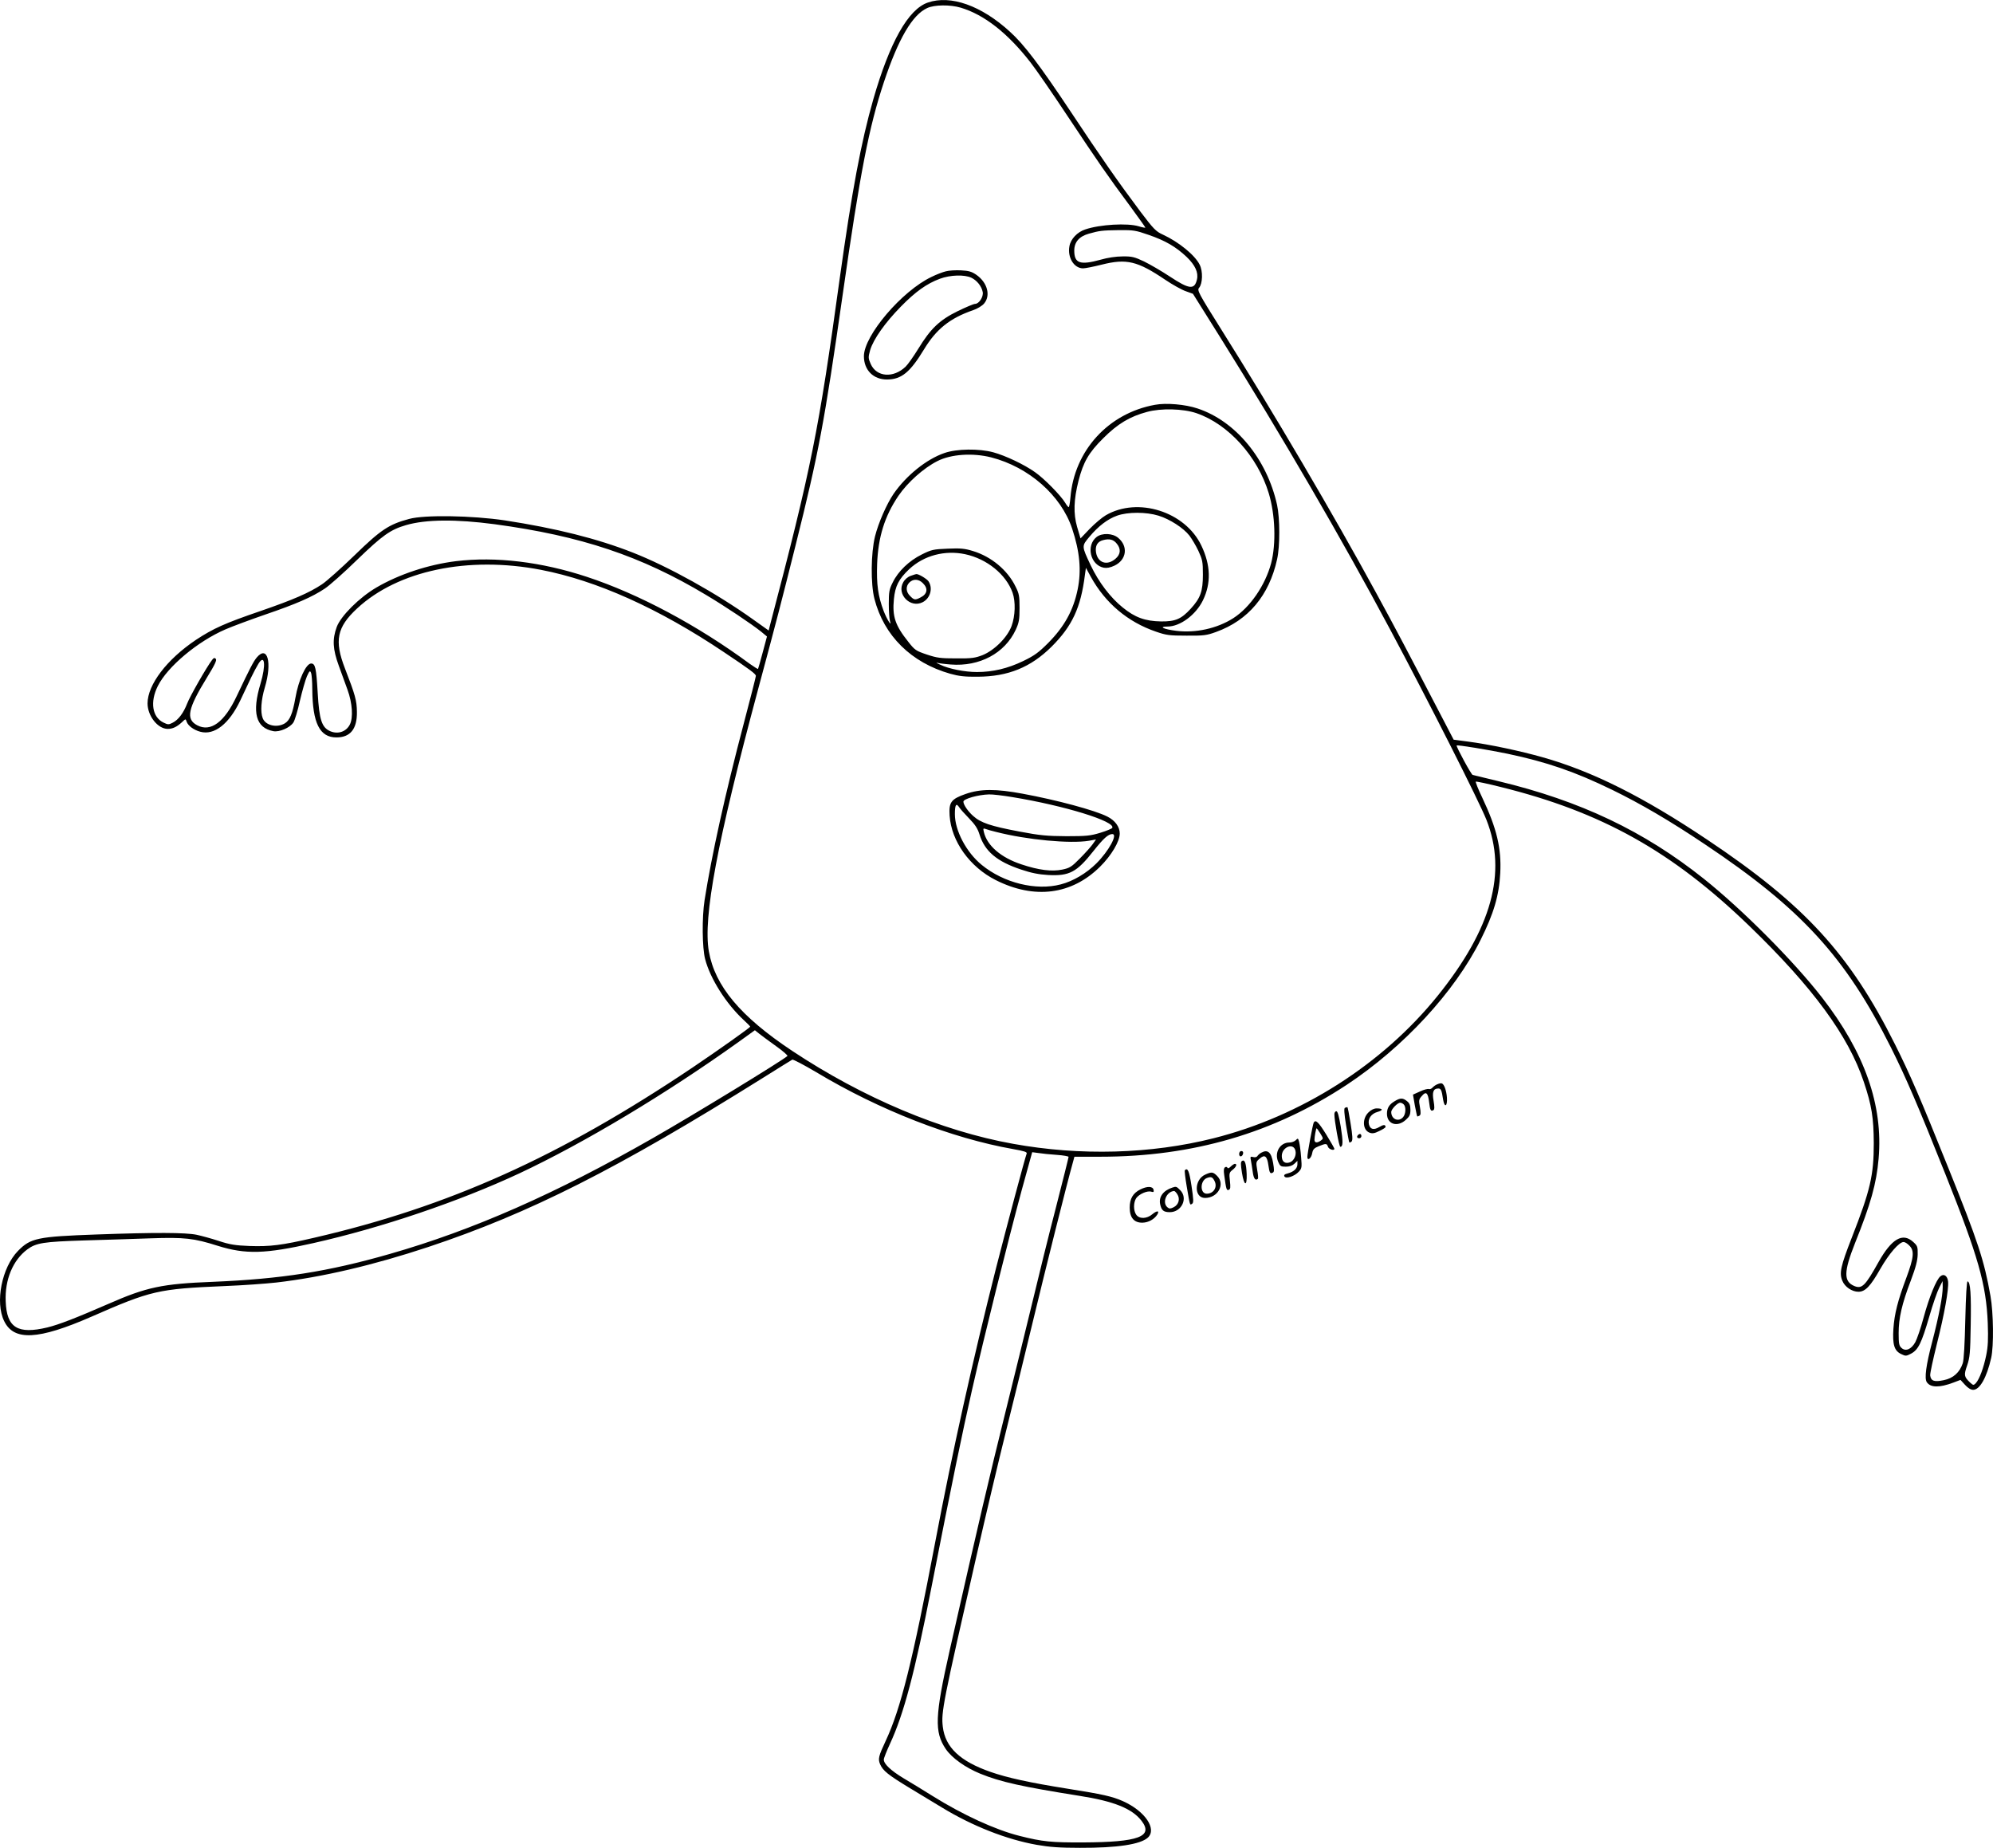 <?xml version="1.0" encoding="UTF-8"?>
<svg xmlns="http://www.w3.org/2000/svg" version="1.0" viewBox="0 0 1402.197 1300.031" preserveAspectRatio="xMidYMid meet">
  <g transform="translate(-108.187,1363.792) scale(0.1,-0.1)" fill="#000000" stroke="none">
    <path d="M7610 13620 c-138 -47 -268 -278 -384 -681 -86 -301 -150 -642 -236 -1259 -149 -1082 -199 -1330 -491 -2442 l-9 -36 -111 79 c-255 182 -592 370 -844 469 -251 99 -544 172 -902 227 -229 34 -565 40 -673 10 -142 -38 -199 -76 -384 -256 -94 -91 -197 -183 -229 -204 -90 -60 -204 -109 -430 -187 -254 -87 -334 -123 -457 -204 -204 -137 -339 -314 -340 -446 0 -89 72 -180 142 -180 35 0 64 14 100 47 26 25 26 25 33 4 9 -28 50 -59 96 -71 99 -27 203 55 282 221 25 52 58 123 75 159 17 36 41 80 52 98 45 73 54 -9 15 -139 -62 -204 -33 -312 90 -335 43 -8 117 24 141 61 10 15 31 84 46 153 16 68 38 145 49 171 18 40 22 43 29 26 5 -11 9 -63 9 -115 2 -240 52 -340 170 -340 98 0 146 60 144 180 -1 80 -12 119 -84 305 -76 196 -57 290 85 422 287 267 781 371 1294 272 393 -76 828 -271 1287 -579 184 -123 224 -153 225 -167 0 -6 -38 -157 -85 -334 -132 -500 -226 -927 -276 -1244 -19 -121 -17 -336 4 -415 36 -138 148 -314 271 -428 25 -23 46 -44 46 -47 0 -6 -221 -163 -405 -287 -935 -628 -1715 -979 -2663 -1198 -228 -53 -311 -63 -455 -58 -100 4 -139 10 -217 36 -52 17 -122 36 -155 43 -78 16 -290 17 -705 2 -416 -15 -463 -25 -552 -116 -113 -116 -162 -361 -97 -493 68 -142 240 -133 615 31 420 184 468 195 934 215 129 5 294 17 365 25 323 37 687 123 1070 250 712 237 1327 547 2355 1190 107 67 200 125 206 128 6 3 82 -37 170 -89 445 -267 952 -464 1383 -540 79 -14 101 -21 96 -32 -12 -31 -140 -511 -215 -804 -165 -652 -306 -1284 -430 -1938 -157 -826 -241 -1164 -347 -1390 -50 -107 -55 -127 -39 -164 20 -46 56 -75 211 -169 77 -46 178 -108 225 -136 212 -129 452 -224 666 -262 92 -16 161 -21 304 -21 262 -1 426 24 478 72 65 61 -21 187 -175 256 -76 34 -144 49 -391 88 -264 42 -424 77 -541 118 -215 75 -319 173 -336 318 -12 103 -1 159 240 1215 64 280 156 670 205 865 49 196 134 545 190 776 84 349 240 973 281 1117 l10 37 182 0 c651 0 1218 166 1734 506 398 263 759 653 942 1020 92 184 130 312 138 469 9 175 -24 314 -127 532 -28 58 -48 109 -45 112 3 2 82 -14 176 -38 711 -176 1207 -454 1750 -979 446 -431 696 -772 804 -1096 56 -167 69 -252 70 -431 0 -226 -24 -330 -155 -665 -78 -200 -89 -249 -66 -303 17 -43 68 -77 113 -77 48 0 85 39 154 161 62 108 132 189 164 189 9 0 27 -11 40 -25 37 -36 32 -84 -21 -227 -60 -160 -84 -254 -91 -359 -7 -110 6 -154 54 -177 33 -16 36 -15 71 3 50 27 73 74 127 259 25 87 57 179 70 204 l24 47 1 -41 c0 -64 -26 -202 -75 -390 -42 -159 -55 -254 -37 -280 26 -39 89 -40 187 -3 l50 19 32 -35 c20 -22 41 -35 57 -35 47 0 96 87 127 225 19 84 16 317 -5 435 -44 250 -88 384 -296 900 -196 488 -269 658 -376 871 -317 634 -636 982 -1320 1439 -452 303 -808 481 -1158 580 -154 44 -380 92 -529 111 l-98 13 -76 146 c-253 485 -331 634 -471 890 -299 549 -714 1255 -1091 1855 -157 250 -168 271 -153 288 25 29 28 117 4 163 -34 68 -148 160 -258 211 -49 22 -65 38 -158 161 -155 207 -277 381 -495 710 -213 320 -325 468 -424 557 -201 184 -417 260 -577 205z m231 -36 c165 -49 331 -179 491 -385 37 -47 153 -215 259 -375 216 -325 285 -425 441 -635 59 -81 108 -149 108 -152 0 -3 -21 1 -47 9 -79 24 -272 13 -375 -22 -56 -18 -103 -67 -112 -118 -15 -79 32 -156 96 -156 16 0 75 12 131 26 175 44 251 26 448 -107 52 -35 117 -71 144 -80 l50 -18 193 -308 c441 -706 851 -1411 1194 -2053 272 -509 627 -1211 678 -1340 146 -371 37 -764 -341 -1235 -390 -485 -963 -850 -1579 -1005 -440 -111 -938 -125 -1411 -39 -503 90 -1057 324 -1554 654 -364 242 -543 456 -586 700 -41 239 57 765 347 1845 132 490 161 603 263 1010 164 655 203 866 331 1760 124 869 185 1182 291 1501 101 303 200 473 304 520 51 24 162 25 236 3z m1321 -1598 c119 -41 193 -84 269 -156 60 -58 84 -110 72 -159 -17 -73 -54 -69 -190 21 -59 39 -142 87 -183 107 -66 31 -84 36 -150 35 -46 0 -106 -9 -154 -23 -145 -40 -186 -26 -186 64 0 60 35 100 103 119 75 21 90 23 212 25 101 1 118 -2 207 -33z m-4601 -2036 c608 -82 1031 -223 1489 -498 136 -81 321 -205 387 -258 l41 -34 -30 -112 c-16 -62 -32 -115 -33 -116 -2 -2 -27 14 -57 35 -367 271 -783 493 -1148 613 -318 105 -640 144 -920 110 -194 -24 -401 -92 -561 -186 -119 -70 -249 -199 -278 -277 -32 -87 -28 -157 15 -274 20 -54 47 -129 61 -168 34 -93 41 -197 16 -245 -26 -50 -82 -69 -136 -47 -61 26 -79 78 -90 272 -10 174 -17 205 -46 205 -36 0 -89 -116 -111 -243 -19 -108 -39 -157 -74 -178 -56 -34 -137 -15 -156 37 -17 44 -11 128 15 215 53 176 19 301 -57 211 -23 -28 -47 -74 -141 -272 -86 -183 -183 -254 -277 -205 -82 43 -68 115 69 338 56 91 70 122 61 130 -8 9 -15 7 -26 -8 -39 -51 -157 -258 -175 -306 -26 -67 -61 -114 -101 -135 -29 -15 -34 -15 -65 0 -80 38 -97 145 -41 257 68 137 281 315 476 399 48 21 175 68 282 105 214 73 329 123 417 182 32 21 135 112 228 203 178 172 234 212 345 244 139 40 349 42 621 6z m7128 -1615 c278 -59 473 -126 736 -254 199 -97 406 -218 649 -381 682 -455 993 -796 1312 -1432 104 -208 190 -407 383 -891 231 -579 287 -774 298 -1047 4 -114 2 -163 -11 -227 -18 -88 -47 -167 -73 -196 -16 -16 -18 -16 -41 5 -42 40 -44 52 -20 120 19 56 22 88 25 283 4 217 -2 305 -22 308 -6 1 -12 -97 -16 -268 -4 -172 -10 -284 -18 -308 -21 -64 -67 -106 -134 -119 -66 -14 -90 -6 -95 33 -2 13 20 113 47 222 53 210 84 384 79 438 -4 40 -29 59 -54 38 -29 -23 -79 -146 -118 -289 -20 -75 -47 -153 -59 -175 -28 -50 -68 -67 -97 -40 -17 15 -20 30 -20 104 0 106 23 206 86 371 35 93 47 140 48 183 1 54 -2 61 -32 88 -74 67 -151 22 -243 -141 -94 -169 -117 -191 -170 -170 -77 32 -76 100 4 302 110 274 151 419 166 594 33 376 -98 748 -398 1134 -200 257 -558 617 -831 835 -421 336 -870 549 -1445 687 -93 22 -175 42 -182 44 -10 2 -113 192 -113 207 0 7 229 -31 359 -58z m-5147 -2057 c48 -34 84 -66 80 -69 -29 -29 -673 -422 -945 -577 -683 -391 -1266 -648 -1853 -816 -436 -125 -764 -176 -1244 -196 -358 -14 -466 -37 -735 -155 -230 -100 -348 -146 -430 -166 -209 -50 -286 -2 -293 183 -7 153 51 291 152 366 62 46 115 54 396 63 146 4 358 11 472 15 238 8 303 1 473 -53 196 -61 333 -57 670 19 481 108 1027 293 1451 491 456 214 1035 561 1543 925 l114 82 31 -25 c17 -13 70 -53 118 -87z m1976 -765 c45 -3 82 -10 82 -14 0 -5 -40 -165 -89 -356 -50 -192 -124 -492 -166 -668 -43 -176 -130 -534 -195 -795 -108 -435 -175 -719 -387 -1655 -104 -461 -108 -572 -27 -692 43 -63 138 -131 244 -174 143 -58 293 -91 695 -155 244 -38 373 -90 439 -177 84 -110 -23 -149 -409 -151 -225 -1 -288 5 -450 46 -168 42 -398 147 -614 282 -64 40 -155 96 -203 124 -89 54 -138 100 -138 131 0 10 20 60 44 112 96 207 174 499 291 1099 150 764 216 1082 286 1391 87 383 251 1040 349 1403 l74 268 45 -6 c25 -4 83 -10 129 -13z M7736 11729 c-21 -5 -66 -22 -100 -39 -209 -99 -476 -413 -476 -558 0 -98 67 -165 164 -164 101 1 161 51 259 212 86 142 181 219 346 276 30 10 64 31 77 47 47 56 23 147 -54 201 -33 23 -53 29 -109 32 -37 2 -85 -1 -107 -7z m180 -45 c39 -19 72 -59 80 -101 6 -33 -26 -83 -54 -83 -10 0 -64 -23 -122 -51 -128 -63 -190 -122 -277 -264 -34 -55 -74 -112 -90 -127 -86 -82 -204 -73 -245 19 -18 41 -18 47 -4 98 23 77 106 194 216 306 103 105 181 161 275 196 73 27 172 30 221 7z M9208 10790 c-328 -59 -568 -322 -595 -652 -3 -37 -9 -68 -12 -68 -4 0 -15 14 -25 31 -30 50 -145 168 -212 215 -76 54 -207 116 -294 140 -101 27 -257 25 -343 -5 -126 -43 -268 -157 -358 -287 -49 -72 -107 -204 -131 -300 -29 -118 -31 -334 -4 -439 67 -260 259 -449 533 -527 61 -17 103 -22 193 -21 215 1 374 66 521 212 145 145 205 274 234 505 l7 49 35 -64 c102 -184 259 -317 458 -385 72 -25 94 -28 215 -28 122 -1 142 2 208 26 227 82 373 257 429 511 21 93 20 289 0 382 -71 323 -291 590 -559 679 -86 29 -221 41 -300 26z m292 -59 c224 -77 429 -303 508 -562 46 -151 53 -356 17 -494 -42 -156 -148 -310 -266 -386 -114 -73 -266 -106 -402 -89 -89 11 -127 30 -61 30 89 0 199 82 249 184 59 121 55 248 -11 386 -114 239 -447 344 -672 213 -26 -15 -77 -58 -113 -95 l-65 -68 -24 81 c-27 94 -24 191 10 325 34 132 72 198 174 299 102 102 188 153 308 185 98 27 254 23 348 -9z m-1444 -311 c264 -68 491 -267 569 -501 54 -162 66 -295 39 -427 -30 -148 -94 -263 -208 -378 -67 -67 -97 -89 -176 -127 -108 -52 -213 -77 -325 -77 -84 0 -198 22 -259 52 -23 10 -32 16 -21 13 10 -3 54 -9 96 -12 203 -16 380 79 457 244 23 50 27 71 27 153 0 84 -3 102 -28 151 -56 116 -171 211 -299 250 -58 18 -88 21 -178 17 -101 -4 -115 -7 -183 -41 -89 -44 -166 -118 -204 -196 -25 -49 -28 -68 -28 -151 0 -52 4 -106 8 -120 16 -49 -21 10 -44 69 -40 107 -51 187 -46 331 7 189 53 337 150 480 65 95 177 195 274 244 96 49 249 59 379 26z m1177 -410 c78 -24 175 -86 217 -140 16 -21 45 -69 63 -107 29 -63 32 -76 32 -168 0 -117 -17 -165 -86 -240 -67 -73 -108 -90 -209 -89 -112 2 -183 28 -269 98 -87 70 -169 178 -225 296 -65 138 -65 135 -9 202 62 74 127 124 194 148 75 27 205 27 292 0z m-1361 -271 c154 -33 288 -142 334 -271 22 -63 19 -163 -7 -234 -30 -81 -121 -171 -204 -205 -52 -20 -76 -24 -185 -23 -110 0 -135 3 -207 27 -77 26 -85 31 -131 90 -92 115 -113 178 -101 300 9 92 34 141 108 211 103 96 250 135 393 105z M8797 9860 c-76 -60 -44 -197 50 -216 22 -4 45 0 77 15 84 41 97 135 25 195 -39 33 -113 36 -152 6z m143 -48 c30 -37 26 -75 -11 -106 -59 -50 -124 -28 -136 46 -7 46 10 76 50 86 45 12 74 4 97 -26z M7490 9587 c-21 -7 -42 -25 -53 -45 -49 -84 49 -185 136 -141 55 28 74 100 41 148 -13 18 -72 53 -86 50 -2 0 -19 -5 -38 -12z m85 -52 c38 -37 32 -76 -16 -100 -38 -20 -46 -19 -74 10 -30 29 -32 68 -5 95 27 27 66 25 95 -5z M7875 8052 c-102 -36 -118 -58 -112 -152 12 -181 142 -362 325 -454 272 -137 534 -103 733 94 81 80 139 179 139 234 0 47 -33 92 -87 119 -88 45 -358 117 -596 161 -189 35 -296 35 -402 -2z m330 -22 c367 -60 730 -172 702 -217 -3 -5 -41 -21 -84 -34 -69 -21 -97 -24 -238 -24 -137 1 -185 5 -332 33 -201 38 -271 61 -325 110 -37 33 -68 79 -68 100 0 20 105 49 180 51 25 1 99 -8 165 -19z m-305 -150 c41 -42 60 -70 73 -112 37 -119 122 -191 294 -248 71 -24 123 -34 189 -38 150 -8 201 19 320 170 70 88 103 118 132 118 40 0 -25 -119 -112 -206 -70 -70 -165 -126 -251 -148 -174 -46 -401 10 -556 137 -108 88 -189 241 -189 357 0 66 9 81 30 49 8 -13 40 -48 70 -79z m190 -95 c219 -56 522 -84 654 -62 l49 9 -24 -34 c-13 -18 -53 -63 -89 -99 -59 -60 -72 -68 -125 -79 -73 -15 -165 -4 -287 37 -143 47 -241 131 -264 227 -6 26 -5 28 12 22 10 -4 44 -14 74 -21z M11195 6010 c-12 -4 -26 -15 -34 -23 -7 -9 -19 -13 -26 -11 -8 3 -36 -4 -63 -17 l-49 -22 13 -75 c8 -41 15 -76 17 -78 1 -2 8 1 16 5 9 6 10 20 3 60 -9 48 -8 55 14 79 29 35 43 22 51 -47 6 -54 12 -64 30 -53 8 5 8 24 1 65 -11 62 -2 87 33 87 19 0 24 -11 34 -78 10 -60 31 -49 27 14 -4 51 -20 96 -37 100 -5 2 -19 -1 -30 -6z M10893 5890 c-37 -22 -53 -48 -53 -87 0 -74 72 -98 132 -44 27 24 33 36 33 71 0 32 -6 47 -24 61 -29 24 -48 24 -88 -1z m65 -22 c17 -17 15 -68 -5 -90 -32 -36 -83 -14 -83 37 0 19 44 65 63 65 7 0 18 -5 25 -12z M10544 5844 c-7 -3 -5 -40 8 -121 10 -64 21 -119 23 -122 3 -2 10 0 16 6 9 9 7 42 -7 127 -10 64 -20 116 -23 115 -3 0 -11 -3 -17 -5z M10709 5811 c-45 -45 -40 -124 9 -142 19 -7 35 -5 68 12 24 11 44 24 44 28 0 18 -14 18 -44 0 -39 -23 -64 -17 -73 19 -9 38 16 75 60 87 42 12 39 25 -5 25 -19 0 -40 -10 -59 -29z M10470 5799 c0 -46 33 -229 42 -229 19 0 20 35 3 141 -13 77 -22 109 -31 109 -8 0 -14 -9 -14 -21z M10325 5741 c-7 -12 -45 -217 -45 -243 0 -30 28 -9 34 27 5 27 14 36 46 49 52 21 57 20 65 -4 6 -18 45 -30 45 -14 0 4 -26 49 -57 100 -55 88 -74 107 -88 85z m46 -77 c22 -36 22 -37 4 -50 -26 -19 -45 -17 -45 5 0 22 11 81 15 81 2 0 13 -16 26 -36z M10637 5653 c-12 -11 -8 -23 8 -23 8 0 15 7 15 15 0 16 -12 20 -23 8z M10198 5616 c-9 -9 -29 -16 -45 -16 -65 0 -106 -69 -79 -134 14 -33 19 -36 54 -36 25 0 46 7 60 20 l22 21 0 -24 c0 -29 -25 -53 -67 -64 -24 -6 -30 -12 -24 -22 12 -18 70 1 101 34 21 23 22 30 16 102 -3 43 -10 91 -14 107 -7 27 -9 28 -24 12z m-2 -73 c8 -32 -10 -71 -38 -82 -35 -13 -58 4 -58 44 0 63 82 96 96 38z M9800 5519 c0 -24 23 -21 28 4 2 10 -3 17 -12 17 -10 0 -16 -9 -16 -21z M9955 5528 c-11 -6 -23 -17 -27 -24 -5 -7 -17 -10 -30 -6 -19 5 -21 2 -15 -25 3 -17 9 -53 13 -82 6 -45 19 -62 36 -46 3 3 1 31 -5 62 -9 55 -9 58 18 80 35 31 52 18 61 -48 7 -53 13 -62 32 -50 9 5 9 21 1 67 -13 76 -38 98 -84 72z M9821 5471 c-11 -7 -11 -22 -1 -85 15 -93 36 -98 33 -9 -3 75 -13 105 -32 94z M9741 5431 c-12 -12 -21 -15 -23 -9 -3 7 -10 8 -17 4 -9 -6 -11 -22 -6 -55 14 -101 16 -110 32 -104 12 5 13 17 8 63 -6 53 -5 59 19 78 26 20 34 42 16 42 -5 0 -19 -9 -29 -19z M9418 5405 c-3 -3 3 -54 13 -113 24 -141 22 -133 38 -123 11 7 11 27 -4 125 -16 106 -27 131 -47 111z M9563 5375 c-80 -34 -82 -165 -3 -165 91 0 144 97 85 155 -28 28 -38 30 -82 10z m65 -48 c20 -42 -8 -87 -56 -87 -48 0 -48 90 0 110 31 12 41 8 56 -23z M9105 5270 c-52 -26 -75 -65 -75 -128 0 -71 31 -107 90 -106 42 1 83 24 104 57 18 28 -2 30 -34 3 -40 -34 -92 -35 -114 -4 -21 29 -20 87 0 117 21 29 79 54 106 45 16 -5 19 -2 16 13 -5 26 -45 27 -93 3z M9330 5283 c-64 -21 -96 -65 -86 -116 9 -44 24 -57 68 -57 84 0 130 99 73 155 -25 26 -29 27 -55 18z m35 -47 c21 -32 10 -73 -25 -91 -22 -11 -31 -12 -43 -2 -41 32 -10 111 45 116 4 1 15 -10 23 -23z"></path>
  </g>
</svg>
